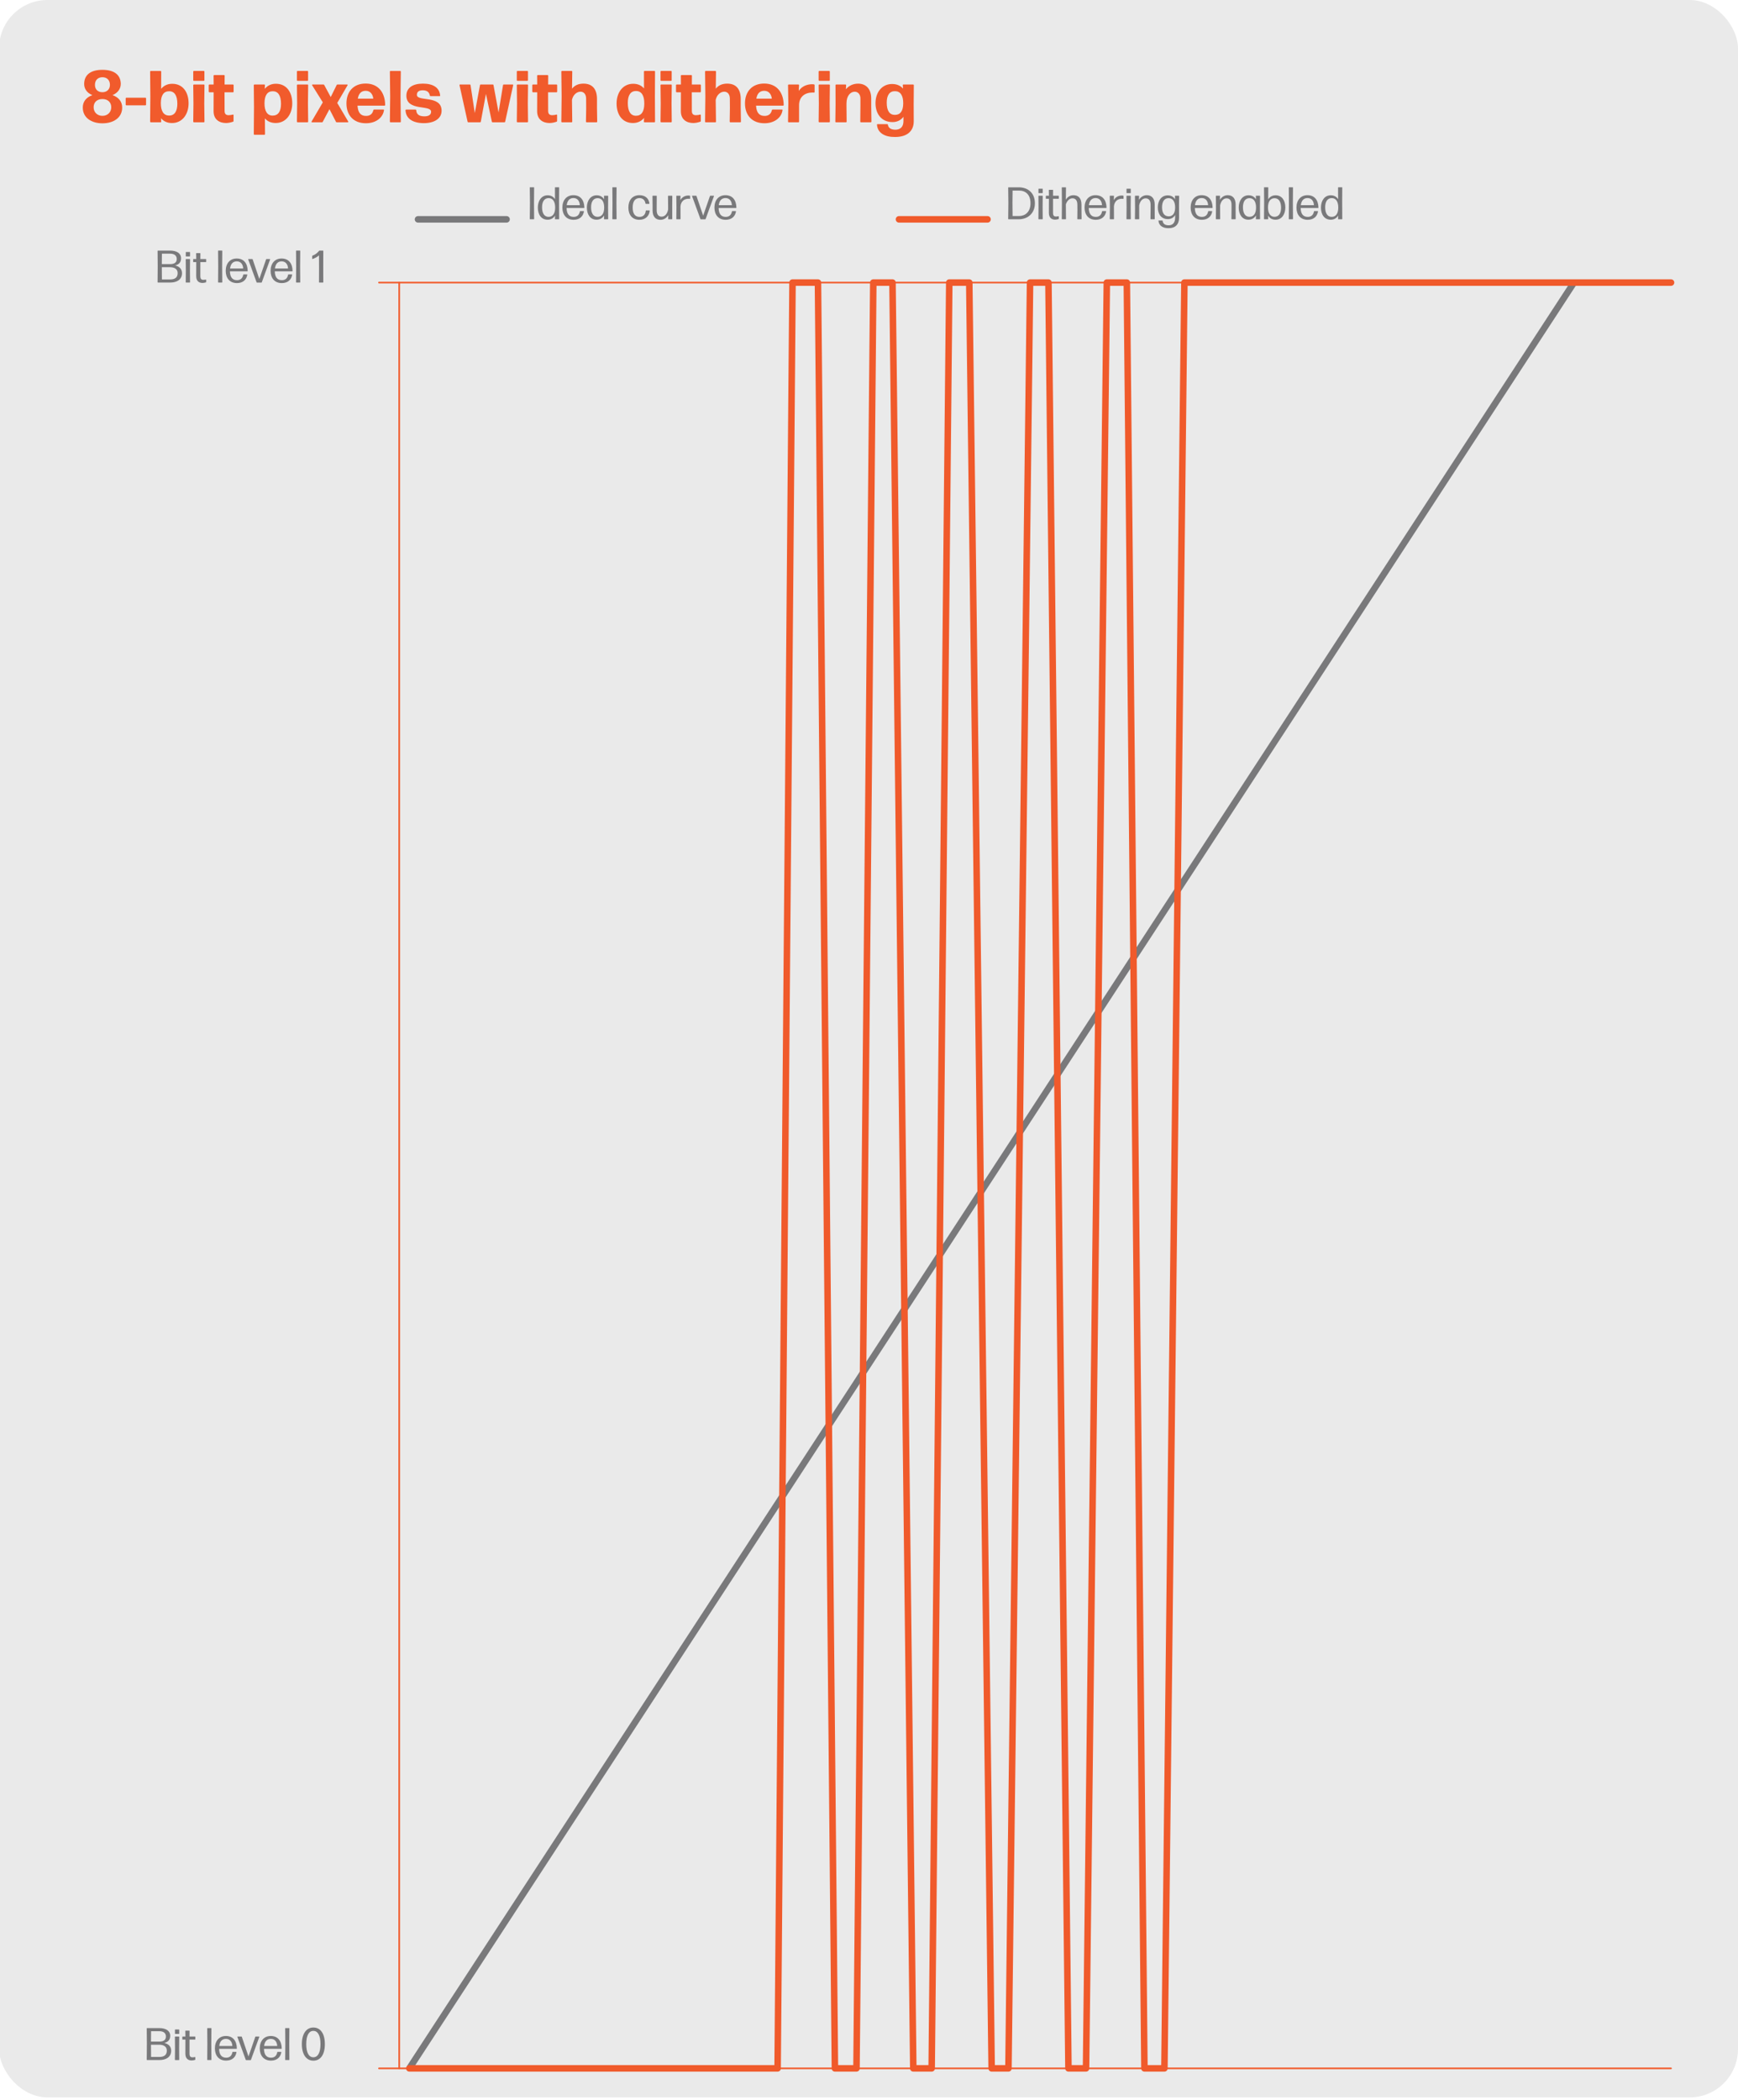 <svg viewBox="0 0 1066 1287.91" xmlns="http://www.w3.org/2000/svg">
  <defs>
    <style>
      .cls-1 {
        fill: #f15b2c;
      }

      .cls-2, .cls-3, .cls-4, .cls-5, .cls-6 {
        fill: none;
      }

      .cls-2, .cls-3, .cls-4, .cls-6 {
        stroke-width: 4px;
      }

      .cls-2, .cls-3, .cls-6 {
        stroke-miterlimit: 10;
      }

      .cls-2, .cls-6 {
        stroke: #79797b;
      }

      .cls-7 {
        fill: #79797b;
      }

      .cls-3, .cls-4 {
        stroke: #f05a2b;
      }

      .cls-3, .cls-4, .cls-5, .cls-6 {
        stroke-linecap: round;
      }

      .cls-8 {
        fill: #eaeaea;
      }

      .cls-4, .cls-5 {
        stroke-linejoin: round;
      }

      .cls-5 {
        stroke: #f15b2c;
      }
    </style>
  </defs>
  <g id="Background_To_be_deleted">
    <rect ry="29.66" rx="29.66" height="1286.13" width="1066.56" x="-.56" class="cls-8"></rect>
  </g>
  <g id="Graphs">
    <g>
      <path d="m96.65,173.07l.08-9.91-.08-9.3c0-.11.08-.2.2-.2h7.48c3.95,0,6.72,1.6,6.72,4.7,0,2.46-1.26,3.81-3.61,4.42,2.88.67,4.14,2.38,4.2,4.68,0,4.14-3.36,5.8-7.25,5.8h-7.53c-.11,0-.2-.08-.2-.2Zm7.67-11.12c2.52,0,4.09-.9,4.09-3.14s-1.68-3.25-4.09-3.25h-5.01l-.06,6.38h5.07Zm-5.01,9.41h5.01c2.72,0,4.65-1.01,4.65-3.89,0-2.6-2.18-3.61-4.65-3.61h-5.07l.06,7.5Z" class="cls-7"></path>
      <path d="m113.92,173.07l.06-7.25-.06-6.78c0-.11.08-.2.2-.2h2.24c.11,0,.2.08.2.2l-.06,6.78.06,7.25c0,.11-.08.2-.2.2h-2.24c-.11,0-.2-.08-.2-.2Zm.03-16.02v-2.32c0-.11.08-.2.2-.2h2.21c.11,0,.2.08.2.2v2.32c0,.11-.08.2-.2.2h-2.21c-.11,0-.2-.08-.2-.2Z" class="cls-7"></path>
      <path d="m120.34,169.32l.03-8.6h-1.68c-.11,0-.2-.08-.2-.2v-1.48c0-.11.08-.2.2-.2h1.68l-.06-3.42c0-.11.08-.2.2-.2h2.21c.11,0,.2.08.2.2l-.03,3.42h3.36c.11,0,.2.08.2.2v1.48c0,.11-.08.2-.2.2h-3.36v8.54c0,1.79.59,2.32,1.82,2.32.56,0,1.12-.08,1.51-.17.14-.03.22.03.22.17v1.37c0,.11-.06.17-.14.2-.62.17-1.37.36-2.07.36-2.1,0-3.89-1.06-3.89-4.2Z" class="cls-7"></path>
      <path d="m133.75,173.07l.08-9.72-.08-9.49c0-.11.08-.2.2-.2h2.18c.11,0,.2.08.2.2l-.08,9.46.08,9.74c0,.11-.08.2-.2.2h-2.18c-.11,0-.2-.08-.2-.2Z" class="cls-7"></path>
      <path d="m138.45,166.1c0-4.51,2.55-7.59,6.75-7.59s6.66,2.88,6.72,7.67c0,.11-.08.2-.2.2h-10.7c.08,3.56,1.51,5.43,4.34,5.43,2.16,0,3.44-1.2,3.84-3.39.03-.11.08-.17.2-.17h2.07c.11,0,.22.06.2.17-.42,3-2.6,5.18-6.33,5.18-4.48,0-6.89-3.11-6.89-7.5Zm10.7-1.46c-.08-2.38-1.37-4.37-3.92-4.37-2.38,0-3.78,1.6-4.12,4.37h8.04Z" class="cls-7"></path>
      <path d="m152.39,158.85h2.35c.11,0,.2.08.22.17l4.09,12.04,4.17-12.04c.03-.08.11-.17.22-.17h2.07c.14,0,.22.11.17.22l-5.12,14.06c-.03.11-.11.17-.22.17h-2.74c-.11,0-.2-.06-.22-.17l-5.15-14.06c-.06-.11.03-.22.17-.22Z" class="cls-7"></path>
      <path d="m165.97,166.1c0-4.51,2.55-7.59,6.75-7.59s6.66,2.88,6.72,7.67c0,.11-.08.2-.2.2h-10.7c.08,3.56,1.51,5.43,4.34,5.43,2.16,0,3.44-1.2,3.84-3.39.03-.11.08-.17.2-.17h2.07c.11,0,.22.06.2.17-.42,3-2.6,5.18-6.33,5.18-4.48,0-6.89-3.11-6.89-7.5Zm10.7-1.46c-.08-2.38-1.37-4.37-3.92-4.37-2.38,0-3.78,1.6-4.12,4.37h8.04Z" class="cls-7"></path>
      <path d="m181.57,173.07l.08-9.72-.08-9.49c0-.11.08-.2.2-.2h2.18c.11,0,.2.08.2.2l-.08,9.46.08,9.74c0,.11-.08.2-.2.2h-2.18c-.11,0-.2-.08-.2-.2Z" class="cls-7"></path>
      <path d="m195.65,173.07l.03-8.48-.03-8.01c-1.09,1.01-2.46,1.74-3.95,2.24-.14.03-.22-.03-.22-.17v-1.65c0-.11.06-.2.17-.22,1.68-.64,3.16-1.74,4.06-3,.06-.08.14-.11.22-.11h2.16c.11,0,.2.08.2.2l-.03,9.74.03,9.46c0,.11-.08.2-.2.2h-2.24c-.11,0-.2-.08-.2-.2Z" class="cls-7"></path>
    </g>
    <g>
      <path d="m90,1263.04l.08-9.91-.08-9.3c0-.11.08-.2.2-.2h7.48c3.95,0,6.72,1.6,6.72,4.7,0,2.46-1.26,3.81-3.61,4.42,2.88.67,4.14,2.38,4.2,4.68,0,4.14-3.36,5.8-7.25,5.8h-7.53c-.11,0-.2-.08-.2-.2Zm7.67-11.12c2.52,0,4.09-.9,4.09-3.14s-1.68-3.25-4.09-3.25h-5.01l-.06,6.38h5.07Zm-5.01,9.41h5.01c2.72,0,4.65-1.01,4.65-3.89,0-2.6-2.18-3.61-4.65-3.61h-5.07l.06,7.5Z" class="cls-7"></path>
      <path d="m107.28,1263.04l.06-7.25-.06-6.78c0-.11.08-.2.2-.2h2.24c.11,0,.2.08.2.2l-.06,6.78.06,7.25c0,.11-.08.2-.2.2h-2.24c-.11,0-.2-.08-.2-.2Zm.03-16.02v-2.32c0-.11.08-.2.2-.2h2.21c.11,0,.2.08.2.2v2.32c0,.11-.08.2-.2.2h-2.21c-.11,0-.2-.08-.2-.2Z" class="cls-7"></path>
      <path d="m113.69,1259.29l.03-8.6h-1.68c-.11,0-.2-.08-.2-.2v-1.48c0-.11.08-.2.2-.2h1.68l-.06-3.42c0-.11.08-.2.2-.2h2.21c.11,0,.2.08.2.2l-.03,3.42h3.36c.11,0,.2.08.2.2v1.48c0,.11-.08.2-.2.2h-3.36v8.54c0,1.79.59,2.32,1.82,2.32.56,0,1.12-.08,1.51-.17.14-.03.22.03.22.17v1.37c0,.11-.06.17-.14.2-.62.17-1.37.36-2.07.36-2.1,0-3.89-1.06-3.89-4.2Z" class="cls-7"></path>
      <path d="m127.1,1263.04l.08-9.72-.08-9.49c0-.11.08-.2.2-.2h2.18c.11,0,.2.08.2.2l-.08,9.46.08,9.74c0,.11-.08.2-.2.2h-2.18c-.11,0-.2-.08-.2-.2Z" class="cls-7"></path>
      <path d="m131.81,1256.07c0-4.51,2.55-7.59,6.75-7.59s6.66,2.88,6.72,7.67c0,.11-.08.2-.2.2h-10.7c.08,3.56,1.51,5.43,4.34,5.43,2.16,0,3.44-1.2,3.84-3.39.03-.11.08-.17.2-.17h2.07c.11,0,.22.06.2.17-.42,3-2.6,5.18-6.33,5.18-4.48,0-6.89-3.11-6.89-7.5Zm10.7-1.46c-.08-2.38-1.37-4.37-3.92-4.37-2.38,0-3.78,1.6-4.12,4.37h8.04Z" class="cls-7"></path>
      <path d="m145.75,1248.82h2.35c.11,0,.2.08.22.17l4.09,12.04,4.17-12.04c.03-.08.11-.17.22-.17h2.07c.14,0,.22.11.17.22l-5.12,14.06c-.03.11-.11.17-.22.17h-2.74c-.11,0-.2-.06-.22-.17l-5.15-14.06c-.06-.11.03-.22.17-.22Z" class="cls-7"></path>
      <path d="m159.33,1256.07c0-4.51,2.55-7.59,6.75-7.59s6.66,2.88,6.72,7.67c0,.11-.08.2-.2.2h-10.7c.08,3.56,1.51,5.43,4.34,5.43,2.16,0,3.44-1.2,3.84-3.39.03-.11.08-.17.2-.17h2.07c.11,0,.22.06.2.17-.42,3-2.6,5.18-6.33,5.18-4.48,0-6.89-3.11-6.89-7.5Zm10.7-1.46c-.08-2.38-1.37-4.37-3.92-4.37-2.38,0-3.78,1.6-4.12,4.37h8.04Z" class="cls-7"></path>
      <path d="m174.92,1263.04l.08-9.72-.08-9.49c0-.11.08-.2.2-.2h2.18c.11,0,.2.08.2.2l-.08,9.46.08,9.74c0,.11-.08.2-.2.2h-2.18c-.11,0-.2-.08-.2-.2Z" class="cls-7"></path>
      <path d="m192.2,1243.28c4.26,0,7.05,3.58,7.05,10.19s-2.8,10.14-7.05,10.14-7.06-3.72-7.06-10.14,2.8-10.19,7.06-10.19Zm4.37,10.19c0-5.35-1.65-8.12-4.37-8.12s-4.37,2.74-4.37,8.12,1.68,8.06,4.37,8.06,4.37-2.72,4.37-8.06Z" class="cls-7"></path>
    </g>
    <g>
      <path d="m50.77,65.99c0-3.56,1.98-6.3,5.9-7.65-3.29-1.3-5.13-3.91-5.04-7.02.09-5.49,4.05-8.5,11.2-8.5s11.12,3.02,11.25,8.5c.04,3.1-1.84,5.67-5.08,7.02,3.92,1.35,5.94,4.09,5.94,7.65,0,6.16-5.31,9.63-12.1,9.63s-12.06-3.46-12.06-9.63Zm12.06,5.04c3.15,0,5.4-2.2,5.4-5.26s-2.12-5.04-5.4-5.04-5.4,1.94-5.4,5.04,2.25,5.26,5.4,5.26Zm0-14.49c2.79,0,4.59-1.8,4.59-4.5,0-2.83-1.75-4.68-4.59-4.68s-4.59,1.84-4.59,4.68,1.8,4.5,4.59,4.5Z" class="cls-1"></path>
      <path d="m77.09,64.19v-3.87c0-.23.18-.4.4-.4h11.7c.22,0,.4.18.4.4v3.87c0,.22-.18.4-.4.4h-11.7c-.22,0-.4-.18-.4-.4Z" class="cls-1"></path>
      <path d="m98.78,72.52l.09,2.07c0,.27-.09.4-.36.4h-6.03c-.22,0-.4-.18-.4-.4l.13-15.34-.13-15.34c0-.23.18-.4.4-.4h5.99c.22,0,.41.18.41.4l-.04,10.57c1.62-1.98,3.91-3.1,6.79-3.1,6.57,0,10.04,5.22,10.04,11.97s-3.87,12.1-10.17,12.1c-2.88,0-5.13-1.04-6.71-2.93Zm4.82-1.66c3.42.09,5.17-2.56,5.17-7.25,0-5.08-1.8-7.69-5.04-7.65-3.29,0-5.04,2.43-5.08,7.2-.04,4.95,1.71,7.65,4.95,7.69Z" class="cls-1"></path>
      <path d="m118.53,49.16v-5.26c0-.23.18-.4.41-.4h6.03c.23,0,.41.18.41.4v5.26c0,.23-.18.41-.41.41h-6.03c-.23,0-.41-.18-.41-.41Zm0,25.42l.13-11.16-.13-11.2c0-.23.18-.4.41-.4h6.07c.23,0,.41.18.41.4l-.13,11.2.13,11.16c0,.22-.18.4-.41.4h-6.07c-.23,0-.41-.18-.41-.4Z" class="cls-1"></path>
      <path d="m131,68.2l.04-11.61h-2.61c-.22,0-.4-.18-.4-.4v-3.96c0-.23.18-.4.4-.4h2.61l-.04-5.4c0-.23.18-.41.4-.41h5.99c.22,0,.41.18.41.41l-.05,5.4h5.13c.23,0,.41.18.41.4v3.96c0,.22-.18.4-.41.4h-5.17l.04,11.43c0,1.98.99,2.61,2.48,2.61,1.08,0,1.89-.18,2.56-.36.27-.09.45.09.45.36v3.55c0,.23-.09.41-.32.45-1.3.45-2.83.81-4.27.81-3.92,0-7.65-1.98-7.65-7.25Z" class="cls-1"></path>
      <path d="m155.66,82.23l.13-16.65-.13-13.36c0-.23.18-.4.41-.4h6.03c.27,0,.41.13.41.4l-.14,2.29c1.62-1.98,3.92-3.15,6.84-3.15,6.57,0,10.04,5.22,10.04,11.97s-3.87,12.1-10.17,12.1c-2.79,0-5.04-.99-6.61-2.83l.09,9.63c0,.23-.18.41-.41.41h-6.07c-.23,0-.41-.18-.41-.41Zm11.52-11.34c3.42,0,5.17-2.48,5.17-7.2,0-5.13-1.75-7.74-5.04-7.74s-5.04,2.48-5.08,7.29c-.04,4.9,1.71,7.65,4.95,7.65Z" class="cls-1"></path>
      <path d="m182.12,49.16v-5.26c0-.23.18-.4.41-.4h6.03c.23,0,.41.18.41.4v5.26c0,.23-.18.41-.41.41h-6.03c-.23,0-.41-.18-.41-.41Zm0,25.42l.13-11.16-.13-11.2c0-.23.18-.4.41-.4h6.07c.23,0,.41.18.41.4l-.13,11.2.13,11.16c0,.22-.18.4-.41.4h-6.07c-.23,0-.41-.18-.41-.4Z" class="cls-1"></path>
      <path d="m191.12,74.5l6.88-11.74-6.53-10.44c-.18-.31-.04-.49.27-.49h6.66c.23,0,.36.09.45.27l4,7.42,3.64-7.38c.09-.18.23-.31.45-.31h5.94c.32,0,.41.22.27.49l-6.3,10.8,6.71,11.38c.13.27,0,.5-.32.5h-6.71c-.22,0-.36-.04-.45-.27l-4-7.78-4.14,7.78c-.09.18-.23.27-.45.27h-6.12c-.31,0-.41-.23-.27-.5Z" class="cls-1"></path>
      <path d="m212.49,63.47c0-7.38,4.41-12.24,11.79-12.24s11.83,5.04,11.97,13.14c0,.27-.18.41-.41.41h-16.56c.27,4.36,1.98,6.3,5.22,6.3,2.29,0,3.92-1.03,4.5-3.55.09-.23.22-.36.45-.36h5.67c.27,0,.45.09.41.27-.5,4.32-4.54,8.14-11.11,8.14-7.74,0-11.92-5.08-11.92-12.1Zm16.47-2.97c-.27-2.48-1.67-4.81-4.64-4.81-2.74,0-4.32,1.62-4.86,4.81h9.5Z" class="cls-1"></path>
      <path d="m239.13,74.59l.18-15.34-.18-15.34c0-.23.18-.4.41-.4h5.89c.23,0,.41.18.41.4l-.18,15.34.18,15.34c0,.22-.18.4-.41.4h-5.89c-.22,0-.41-.18-.41-.4Z" class="cls-1"></path>
      <path d="m248.72,67.61c0-.27.18-.4.41-.4h5.76c.22,0,.4.13.4.4.18,2.61,1.89,3.73,5.04,3.73,2.66,0,4.09-1.03,4.09-2.83,0-4.41-15.16-.13-15.16-9.85,0-4.81,3.87-7.38,10.12-7.38s10.17,2.43,10.58,7.29c.04.27-.09.4-.36.4h-5.54c-.22,0-.36-.13-.4-.36-.36-1.98-1.62-3.24-4.37-3.24-2.21,0-3.6.81-3.6,2.79,0,4.41,15.16-.09,15.16,9.76,0,4.86-4.59,7.6-10.84,7.6-6.75,0-11.07-2.75-11.29-7.92Z" class="cls-1"></path>
      <path d="m282.2,51.82h5.99c.22,0,.36.09.41.36l2.61,17.14,3.2-17.14c.04-.27.22-.36.45-.36h7.42c.23,0,.36.09.41.36l3.1,16.78,2.75-16.78c.04-.27.18-.36.41-.36h5.44c.27,0,.41.13.36.45l-4.91,22.36c-.04.27-.22.36-.45.36h-7.25c-.22,0-.41-.09-.45-.36l-3.64-17.05-3.15,17.05c-.05.27-.23.36-.45.36h-7.2c-.22,0-.4-.09-.45-.36l-4.95-22.36c-.04-.31.09-.45.36-.45Z" class="cls-1"></path>
      <path d="m316.98,49.16v-5.26c0-.23.18-.4.41-.4h6.03c.23,0,.41.18.41.4v5.26c0,.23-.18.41-.41.41h-6.03c-.23,0-.41-.18-.41-.41Zm0,25.42l.13-11.16-.13-11.2c0-.23.18-.4.41-.4h6.07c.23,0,.41.18.41.4l-.13,11.2.13,11.16c0,.22-.18.4-.41.4h-6.07c-.23,0-.41-.18-.41-.4Z" class="cls-1"></path>
      <path d="m329.45,68.2l.04-11.61h-2.61c-.22,0-.4-.18-.4-.4v-3.96c0-.23.18-.4.4-.4h2.61l-.04-5.4c0-.23.18-.41.4-.41h5.99c.22,0,.4.18.4.41l-.04,5.4h5.13c.23,0,.41.18.41.4v3.96c0,.22-.18.4-.41.4h-5.17l.04,11.43c0,1.98.99,2.61,2.48,2.61,1.08,0,1.89-.18,2.56-.36.27-.09.45.09.45.36v3.55c0,.23-.09.41-.32.45-1.3.45-2.83.81-4.27.81-3.92,0-7.65-1.98-7.65-7.25Z" class="cls-1"></path>
      <path d="m344.29,74.59l.18-15.39-.18-15.3c0-.23.18-.4.41-.4h5.89c.22,0,.41.18.41.4l-.14,10.48c1.62-2.07,3.96-3.1,7.02-3.1,5.22,0,8.42,3.1,8.28,9.9v4.95l.13,8.46c0,.22-.18.4-.41.4h-6.07c-.23,0-.41-.18-.41-.4l.13-8.37-.04-5.85c-.04-2.79-1.57-4.14-3.42-4.14-2.16,0-4.54,1.71-5.26,5.04l.18,13.32c0,.22-.18.4-.41.4h-5.89c-.23,0-.41-.18-.41-.4Z" class="cls-1"></path>
      <path d="m388.21,75.44c-6.57,0-10.03-5.22-10.03-11.97s3.87-12.1,10.17-12.1c2.83,0,5.08.99,6.66,2.88l-.04-10.35c0-.23.18-.4.41-.4h5.98c.23,0,.41.18.41.4l-.09,15.34.09,15.34c0,.22-.18.4-.41.4h-6.03c-.27,0-.41-.13-.41-.4l.13-2.29c-1.62,1.98-3.92,3.15-6.84,3.15Zm1.89-4.46c3.28,0,5.04-2.48,5.08-7.38.05-4.99-1.71-7.74-4.95-7.78-3.42-.09-5.17,2.52-5.17,7.33,0,5.22,1.8,7.87,5.04,7.83Z" class="cls-1"></path>
      <path d="m405.13,49.16v-5.26c0-.23.18-.4.41-.4h6.03c.23,0,.41.18.41.4v5.26c0,.23-.18.41-.41.41h-6.03c-.23,0-.41-.18-.41-.41Zm0,25.42l.13-11.16-.13-11.2c0-.23.18-.4.41-.4h6.07c.23,0,.41.18.41.4l-.13,11.2.13,11.16c0,.22-.18.4-.41.4h-6.07c-.23,0-.41-.18-.41-.4Z" class="cls-1"></path>
      <path d="m417.6,68.2l.04-11.61h-2.61c-.22,0-.4-.18-.4-.4v-3.96c0-.23.18-.4.4-.4h2.61l-.04-5.4c0-.23.18-.41.4-.41h5.99c.22,0,.4.18.4.41l-.04,5.4h5.13c.23,0,.41.18.41.4v3.96c0,.22-.18.4-.41.4h-5.17l.04,11.43c0,1.98.99,2.61,2.48,2.61,1.08,0,1.89-.18,2.56-.36.27-.09.45.09.45.36v3.55c0,.23-.09.41-.32.45-1.3.45-2.83.81-4.27.81-3.92,0-7.65-1.98-7.65-7.25Z" class="cls-1"></path>
      <path d="m432.45,74.59l.18-15.39-.18-15.3c0-.23.18-.4.41-.4h5.89c.22,0,.41.18.41.4l-.14,10.48c1.62-2.07,3.96-3.1,7.02-3.1,5.22,0,8.42,3.1,8.28,9.9v4.95l.13,8.46c0,.22-.18.4-.41.4h-6.07c-.23,0-.41-.18-.41-.4l.13-8.37-.04-5.85c-.04-2.79-1.57-4.14-3.42-4.14-2.16,0-4.54,1.71-5.26,5.04l.18,13.32c0,.22-.18.4-.41.4h-5.89c-.23,0-.41-.18-.41-.4Z" class="cls-1"></path>
      <path d="m456.93,63.47c0-7.38,4.41-12.24,11.79-12.24s11.83,5.04,11.97,13.14c0,.27-.18.41-.41.41h-16.56c.27,4.36,1.98,6.3,5.22,6.3,2.29,0,3.92-1.03,4.5-3.55.09-.23.22-.36.45-.36h5.67c.27,0,.45.09.41.27-.5,4.32-4.54,8.14-11.11,8.14-7.74,0-11.92-5.08-11.92-12.1Zm16.47-2.97c-.27-2.48-1.67-4.81-4.64-4.81-2.74,0-4.32,1.62-4.86,4.81h9.5Z" class="cls-1"></path>
      <path d="m483.34,74.59l.18-11.2-.18-11.16c0-.23.18-.4.41-.4h5.94c.27,0,.41.13.41.4l-.18,3.51c1.8-2.74,4.91-4.09,8.28-4.09.36,0,.76.04,1.08.09.23.04.36.23.36.45v4.18c0,.27-.13.41-.41.41-.27-.04-.58-.04-.85-.04-4.77,0-8.33,2.65-8.28,7.96v9.9c0,.22-.18.4-.41.4h-5.94c-.23,0-.41-.18-.41-.4Z" class="cls-1"></path>
      <path d="m502.11,49.16v-5.26c0-.23.18-.4.41-.4h6.03c.23,0,.41.18.41.4v5.26c0,.23-.18.41-.41.41h-6.03c-.23,0-.41-.18-.41-.41Zm0,25.42l.13-11.16-.13-11.2c0-.23.18-.4.41-.4h6.07c.23,0,.41.18.41.4l-.13,11.2.13,11.16c0,.22-.18.4-.41.4h-6.07c-.23,0-.41-.18-.41-.4Z" class="cls-1"></path>
      <path d="m512.36,74.59l.13-10.71-.04-11.65c0-.23.18-.4.41-.4h5.71c.27,0,.4.13.4.4l-.13,2.52c1.58-2.02,4.23-3.46,7.47-3.46,4.91,0,8.05,3.33,8.05,9v4.86l.13,9.45c0,.22-.18.4-.4.4h-6.03c-.22,0-.41-.18-.41-.4l.09-9.45v-4.77c0-2.52-1.49-4.14-3.51-4.14-2.43,0-5.04,2.25-5.04,7.2v1.71l.09,9.45c0,.22-.18.4-.41.4h-6.12c-.23,0-.41-.18-.41-.4Z" class="cls-1"></path>
      <path d="m537.88,76.52c0-.27.14-.4.41-.4h5.85c.23,0,.41.13.45.36.27,1.94,1.84,3.06,4.59,3.06,2.92,0,4.95-1.62,4.95-5.27v-2.65c-1.53,2.02-3.78,3.24-6.66,3.24-6.88,0-10.48-5.08-10.48-11.61s3.87-11.74,10.17-11.74c2.88,0,5.13.99,6.7,2.83l-.13-2.11c0-.27.13-.4.41-.4h5.94c.22,0,.41.18.41.4l-.09,11.52.04,10.62c0,5.85-3.83,9.63-11.47,9.63-6.08.09-10.71-2.38-11.07-7.47Zm11.03-6.07c3.28,0,5.04-2.34,5.08-7.02.05-4.81-1.71-7.47-4.95-7.51-3.42-.09-5.17,2.43-5.17,7.06,0,5,1.8,7.51,5.04,7.47Z" class="cls-1"></path>
    </g>
    <g>
      <path d="m324.94,134.26l.11-9.8-.11-9.41c0-.11.08-.2.2-.2h2.27c.11,0,.2.08.2.2l-.08,9.41.08,9.8c0,.11-.08.2-.2.2h-2.27c-.11,0-.2-.08-.2-.2Z" class="cls-7"></path>
      <path d="m335.84,134.73c-3.89,0-5.96-3.25-5.96-7.45s2.21-7.53,6.02-7.53c1.99,0,3.53.84,4.51,2.41l-.03-7.11c0-.11.08-.2.2-.2h2.18c.11,0,.2.08.2.2l-.06,8.43.06,10.78c0,.11-.08.2-.2.2h-2.18c-.11,0-.2-.08-.2-.2l.06-2.07c-.95,1.6-2.52,2.55-4.59,2.55Zm.64-1.76c2.46,0,4-1.88,4.03-5.6.03-3.7-1.43-5.88-3.98-5.88-2.77-.03-4.06,2.32-4.06,5.6,0,3.47,1.29,5.91,4,5.88Z" class="cls-7"></path>
      <path d="m344.94,127.28c0-4.51,2.55-7.59,6.75-7.59s6.66,2.88,6.72,7.67c0,.11-.08.2-.2.2h-10.7c.08,3.56,1.51,5.43,4.34,5.43,2.16,0,3.44-1.2,3.84-3.39.03-.11.08-.17.2-.17h2.07c.11,0,.22.06.2.17-.42,3-2.6,5.18-6.33,5.18-4.48,0-6.89-3.11-6.89-7.5Zm10.7-1.46c-.08-2.38-1.37-4.37-3.92-4.37-2.38,0-3.78,1.6-4.12,4.37h8.04Z" class="cls-7"></path>
      <path d="m365.91,134.73c-3.89,0-5.96-3.28-5.96-7.45s2.21-7.53,6.02-7.53c2.02,0,3.58.87,4.54,2.46l-.06-1.99c0-.11.08-.2.2-.2h2.18c.11,0,.2.08.2.2l-.06,6.86.06,7.17c0,.11-.08.2-.2.2h-2.16c-.11,0-.2-.08-.2-.2l.06-2.13c-.98,1.62-2.52,2.6-4.62,2.6Zm.64-1.79c2.49,0,4-1.88,4.03-5.57.03-3.7-1.43-5.82-3.98-5.85-2.77-.03-4.06,2.3-4.06,5.57,0,3.47,1.29,5.88,4,5.85Z" class="cls-7"></path>
      <path d="m375.59,134.26l.08-9.72-.08-9.49c0-.11.08-.2.2-.2h2.18c.11,0,.2.08.2.2l-.08,9.46.08,9.74c0,.11-.08.2-.2.2h-2.18c-.11,0-.2-.08-.2-.2Z" class="cls-7"></path>
      <path d="m385.42,127.28c0-4.54,2.44-7.59,6.8-7.59,3.58,0,5.79,2.07,6.08,5.12.03.11-.06.2-.17.2h-1.99c-.11,0-.2-.06-.22-.2-.36-2.16-1.71-3.33-3.7-3.33-2.83.03-4.17,2.16-4.17,5.77s1.34,5.74,4.17,5.74c2.21.03,3.64-1.37,3.86-3.75,0-.14.08-.2.2-.2h2.02c.11,0,.2.06.2.17-.28,3.22-2.58,5.57-6.33,5.57-4.31,0-6.75-2.97-6.75-7.5Z" class="cls-7"></path>
      <path d="m400.26,129.05v-2.86l-.06-5.96c0-.11.08-.2.2-.2h2.21c.11,0,.2.08.2.2l-.03,5.96v2.77c0,2.69,1.23,3.89,3.02,3.89,1.9,0,3.42-1.54,3.98-4.34v-2.32l-.06-5.96c0-.11.08-.2.2-.2h2.24c.11,0,.2.08.2.2l-.06,6.36.03,7.67c0,.11-.08.2-.2.2h-2.1c-.11,0-.2-.08-.2-.2l.06-2.32c-.87,1.48-2.49,2.86-4.79,2.86-2.97,0-4.84-1.96-4.84-5.74Z" class="cls-7"></path>
      <path d="m414.82,134.26l.08-7.17-.08-6.86c0-.11.08-.2.2-.2h2.18c.11,0,.2.08.2.2l-.11,2.49c1.04-1.85,2.88-2.83,4.9-2.83.34,0,.64.03.92.11.11,0,.17.08.17.2v1.57c0,.14-.08.2-.22.17-.22-.03-.53-.06-.81-.06-2.46,0-4.62,1.48-4.87,4.7l.03,7.67c0,.11-.08.2-.2.2h-2.18c-.11,0-.2-.08-.2-.2Z" class="cls-7"></path>
      <path d="m424.62,120.03h2.35c.11,0,.2.08.22.17l4.09,12.04,4.17-12.04c.03-.08.11-.17.22-.17h2.07c.14,0,.22.11.17.22l-5.12,14.06c-.03.11-.11.17-.22.17h-2.74c-.11,0-.2-.06-.22-.17l-5.15-14.06c-.06-.11.03-.22.17-.22Z" class="cls-7"></path>
      <path d="m438.2,127.28c0-4.51,2.55-7.59,6.75-7.59s6.66,2.88,6.72,7.67c0,.11-.08.2-.2.2h-10.7c.08,3.56,1.51,5.43,4.34,5.43,2.16,0,3.44-1.2,3.84-3.39.03-.11.08-.17.2-.17h2.07c.11,0,.22.06.2.17-.42,3-2.6,5.18-6.33,5.18-4.48,0-6.89-3.11-6.89-7.5Zm10.7-1.46c-.08-2.38-1.37-4.37-3.92-4.37-2.38,0-3.78,1.6-4.12,4.37h8.04Z" class="cls-7"></path>
    </g>
    <line y2="134.5" x2="256.39" y1="134.5" x1="310.7" class="cls-6"></line>
    <line y2="134.5" x2="551.39" y1="134.5" x1="605.7" class="cls-3"></line>
    <g>
      <path d="m618.37,134.26l.11-9.88-.11-9.32c0-.11.08-.2.2-.2h6.27c5.63,0,9.91,3.44,9.91,9.8s-4.59,9.8-9.86,9.8h-6.33c-.11,0-.2-.08-.2-.2Zm2.71-1.79h4.03c3.44,0,6.94-2.3,6.94-7.81s-3.19-7.81-7.06-7.81h-3.92l-.08,7.48.08,8.15Z" class="cls-7"></path>
      <path d="m636.91,134.26l.06-7.25-.06-6.78c0-.11.08-.2.2-.2h2.24c.11,0,.2.08.2.2l-.06,6.78.06,7.25c0,.11-.08.2-.2.2h-2.24c-.11,0-.2-.08-.2-.2Zm.03-16.02v-2.32c0-.11.08-.2.2-.2h2.21c.11,0,.2.08.2.2v2.32c0,.11-.08.2-.2.2h-2.21c-.11,0-.2-.08-.2-.2Z" class="cls-7"></path>
      <path d="m643.32,130.5l.03-8.6h-1.68c-.11,0-.2-.08-.2-.2v-1.48c0-.11.08-.2.2-.2h1.68l-.06-3.42c0-.11.08-.2.2-.2h2.21c.11,0,.2.08.2.2l-.03,3.42h3.36c.11,0,.2.08.2.2v1.48c0,.11-.08.2-.2.2h-3.36v8.54c0,1.79.59,2.32,1.82,2.32.56,0,1.12-.08,1.51-.17.14-.03.22.03.22.17v1.37c0,.11-.06.17-.14.2-.62.17-1.37.36-2.07.36-2.1,0-3.89-1.06-3.89-4.2Z" class="cls-7"></path>
      <path d="m651.24,134.26l.08-9.74-.08-9.46c0-.11.08-.2.2-.2h2.18c.11,0,.2.08.2.2l-.08,7.39c.9-1.51,2.44-2.74,4.68-2.74,3.08,0,4.96,1.88,4.9,6.02v2.88l.06,5.66c0,.11-.08.2-.2.2h-2.21c-.11,0-.2-.08-.2-.2l.06-5.63-.03-3.11c0-2.77-1.26-3.92-3-3.92s-3.28,1.4-4.06,3.7l.08,8.96c0,.11-.08.2-.2.2h-2.18c-.11,0-.2-.08-.2-.2Z" class="cls-7"></path>
      <path d="m665.21,127.28c0-4.51,2.55-7.59,6.75-7.59s6.66,2.88,6.72,7.67c0,.11-.08.2-.2.2h-10.7c.08,3.56,1.51,5.43,4.34,5.43,2.16,0,3.44-1.2,3.84-3.39.03-.11.08-.17.2-.17h2.07c.11,0,.22.06.2.17-.42,3-2.6,5.18-6.33,5.18-4.48,0-6.89-3.11-6.89-7.5Zm10.7-1.46c-.08-2.38-1.37-4.37-3.92-4.37-2.38,0-3.78,1.6-4.12,4.37h8.04Z" class="cls-7"></path>
      <path d="m680.67,134.26l.08-7.17-.08-6.86c0-.11.08-.2.2-.2h2.18c.11,0,.2.08.2.2l-.11,2.49c1.04-1.85,2.88-2.83,4.9-2.83.34,0,.64.03.92.11.11,0,.17.08.17.2v1.57c0,.14-.08.2-.22.17-.22-.03-.53-.06-.81-.06-2.46,0-4.62,1.48-4.87,4.7l.03,7.67c0,.11-.08.2-.2.2h-2.18c-.11,0-.2-.08-.2-.2Z" class="cls-7"></path>
      <path d="m690.92,134.26l.06-7.25-.06-6.78c0-.11.08-.2.2-.2h2.24c.11,0,.2.08.2.2l-.06,6.78.06,7.25c0,.11-.08.2-.2.2h-2.24c-.11,0-.2-.08-.2-.2Zm.03-16.02v-2.32c0-.11.08-.2.2-.2h2.21c.11,0,.2.08.2.2v2.32c0,.11-.08.2-.2.2h-2.21c-.11,0-.2-.08-.2-.2Z" class="cls-7"></path>
      <path d="m696.1,134.26l.08-6.36-.06-7.67c0-.11.08-.2.2-.2h2.13c.11,0,.2.08.2.2l-.08,2.32c.9-1.48,2.52-2.86,4.82-2.86,2.97,0,4.84,1.96,4.84,5.74v2.86l.03,5.96c0,.11-.08.2-.2.2h-2.21c-.11,0-.2-.08-.2-.2l.06-5.96v-2.77c0-2.69-1.23-3.89-3.03-3.89-1.9,0-3.42,1.54-3.97,4.34v2.32l.03,5.96c0,.11-.08.2-.2.2h-2.24c-.11,0-.2-.08-.2-.2Z" class="cls-7"></path>
      <path d="m710.52,135.43c0-.11.08-.2.2-.2h2.16c.11,0,.2.06.22.2.2,1.88,1.65,2.74,3.7,2.74,2.35,0,3.98-1.46,3.98-4.79v-1.54c-.92,1.6-2.46,2.52-4.48,2.52-4.03,0-6.16-3.05-6.16-7.17s2.18-7.39,6.08-7.39c2.02,0,3.55.84,4.51,2.44l-.08-2.02c0-.11.08-.2.2-.2h2.18c.11,0,.2.08.2.2l-.08,5.43.03,7.76c.03,4.2-2.3,6.52-6.41,6.52-3.3.03-5.96-1.37-6.22-4.51Zm6.33-2.77c2.35-.03,3.89-1.74,3.92-5.35.03-3.64-1.43-5.77-3.98-5.8-2.72-.03-4.06,2.21-4.06,5.6s1.37,5.57,4.12,5.54Z" class="cls-7"></path>
      <path d="m730.28,127.28c0-4.51,2.55-7.59,6.75-7.59s6.66,2.88,6.72,7.67c0,.11-.08.2-.2.2h-10.7c.08,3.56,1.51,5.43,4.34,5.43,2.16,0,3.44-1.2,3.84-3.39.03-.11.08-.17.2-.17h2.07c.11,0,.22.06.2.17-.42,3-2.6,5.18-6.33,5.18-4.48,0-6.89-3.11-6.89-7.5Zm10.7-1.46c-.08-2.38-1.37-4.37-3.92-4.37-2.38,0-3.78,1.6-4.12,4.37h8.04Z" class="cls-7"></path>
      <path d="m745.74,134.26l.08-6.36-.06-7.67c0-.11.08-.2.2-.2h2.13c.11,0,.2.08.2.2l-.08,2.32c.9-1.48,2.52-2.86,4.82-2.86,2.97,0,4.84,1.96,4.84,5.74v2.86l.03,5.96c0,.11-.08.2-.2.2h-2.21c-.11,0-.2-.08-.2-.2l.06-5.96v-2.77c0-2.69-1.23-3.89-3.02-3.89-1.9,0-3.42,1.54-3.98,4.34v2.32l.03,5.96c0,.11-.08.2-.2.2h-2.24c-.11,0-.2-.08-.2-.2Z" class="cls-7"></path>
      <path d="m765.73,134.73c-3.89,0-5.96-3.28-5.96-7.45s2.21-7.53,6.02-7.53c2.02,0,3.58.87,4.54,2.46l-.06-1.99c0-.11.08-.2.2-.2h2.18c.11,0,.2.08.2.2l-.06,6.86.06,7.17c0,.11-.08.2-.2.2h-2.16c-.11,0-.2-.08-.2-.2l.06-2.13c-.98,1.62-2.52,2.6-4.62,2.6Zm.64-1.79c2.49,0,4-1.88,4.03-5.57s-1.43-5.82-3.98-5.85c-2.77-.03-4.06,2.3-4.06,5.57,0,3.47,1.29,5.88,4,5.85Z" class="cls-7"></path>
      <path d="m777.8,132.21l.06,2.04c0,.11-.08.2-.2.2h-2.18c-.11,0-.2-.08-.2-.2l.08-10.64-.08-8.57c0-.11.08-.2.2-.2h2.21c.11,0,.2.08.2.2l-.03,7.17c.98-1.54,2.52-2.46,4.54-2.46,3.89,0,5.96,3.25,5.96,7.45s-2.18,7.53-5.99,7.53c-2.07,0-3.61-.87-4.56-2.52Zm3.89.73c2.77.03,4.06-2.32,4.06-5.57,0-3.44-1.29-5.82-4-5.82-2.46,0-4,1.85-4.03,5.54-.03,3.7,1.43,5.82,3.98,5.85Z" class="cls-7"></path>
      <path d="m790.48,134.26l.08-9.72-.08-9.49c0-.11.08-.2.2-.2h2.18c.11,0,.2.08.2.2l-.08,9.46.08,9.74c0,.11-.08.2-.2.2h-2.18c-.11,0-.2-.08-.2-.2Z" class="cls-7"></path>
      <path d="m795.19,127.28c0-4.51,2.55-7.59,6.75-7.59s6.66,2.88,6.72,7.67c0,.11-.08.2-.2.2h-10.7c.08,3.56,1.51,5.43,4.34,5.43,2.16,0,3.44-1.2,3.84-3.39.03-.11.08-.17.2-.17h2.07c.11,0,.22.06.2.17-.42,3-2.6,5.18-6.33,5.18-4.48,0-6.89-3.11-6.89-7.5Zm10.7-1.46c-.08-2.38-1.37-4.37-3.92-4.37-2.38,0-3.78,1.6-4.12,4.37h8.04Z" class="cls-7"></path>
      <path d="m816.16,134.73c-3.89,0-5.96-3.25-5.96-7.45s2.21-7.53,6.02-7.53c1.99,0,3.53.84,4.51,2.41l-.03-7.11c0-.11.08-.2.2-.2h2.18c.11,0,.2.08.2.2l-.06,8.43.06,10.78c0,.11-.08.2-.2.2h-2.18c-.11,0-.2-.08-.2-.2l.06-2.07c-.95,1.6-2.52,2.55-4.59,2.55Zm.64-1.76c2.46,0,4-1.88,4.03-5.6.03-3.7-1.43-5.88-3.98-5.88-2.77-.03-4.06,2.32-4.06,5.6,0,3.47,1.29,5.91,4,5.88Z" class="cls-7"></path>
    </g>
    <line y2="173.27" x2="1024.92" y1="173.27" x1="232.46" class="cls-5"></line>
    <line y2="1268.33" x2="1024.92" y1="1268.33" x1="232.46" class="cls-5"></line>
    <line y2="1268.33" x2="244.86" y1="173.27" x1="244.86" class="cls-5"></line>
    <line y2="173.27" x2="965.39" y1="1268.33" x1="251.06" class="cls-2"></line>
    <polyline points="251.06 1268.33 476.95 1268.33 486.09 173.27 501.7 173.27 512.09 1268.33 525.33 1268.33 535.63 173.27 547.41 173.27 560.16 1268.33 571.44 1268.33 582.23 173.27 594.5 173.27 608.23 1268.33 618.53 1268.33 631.78 173.27 643.06 173.27 655.33 1268.33 666.12 1268.33 678.87 173.27 691.14 173.27 701.93 1268.33 714.19 1268.33 726.45 173.27 1024.92 173.27" class="cls-4"></polyline>
  </g>
</svg>